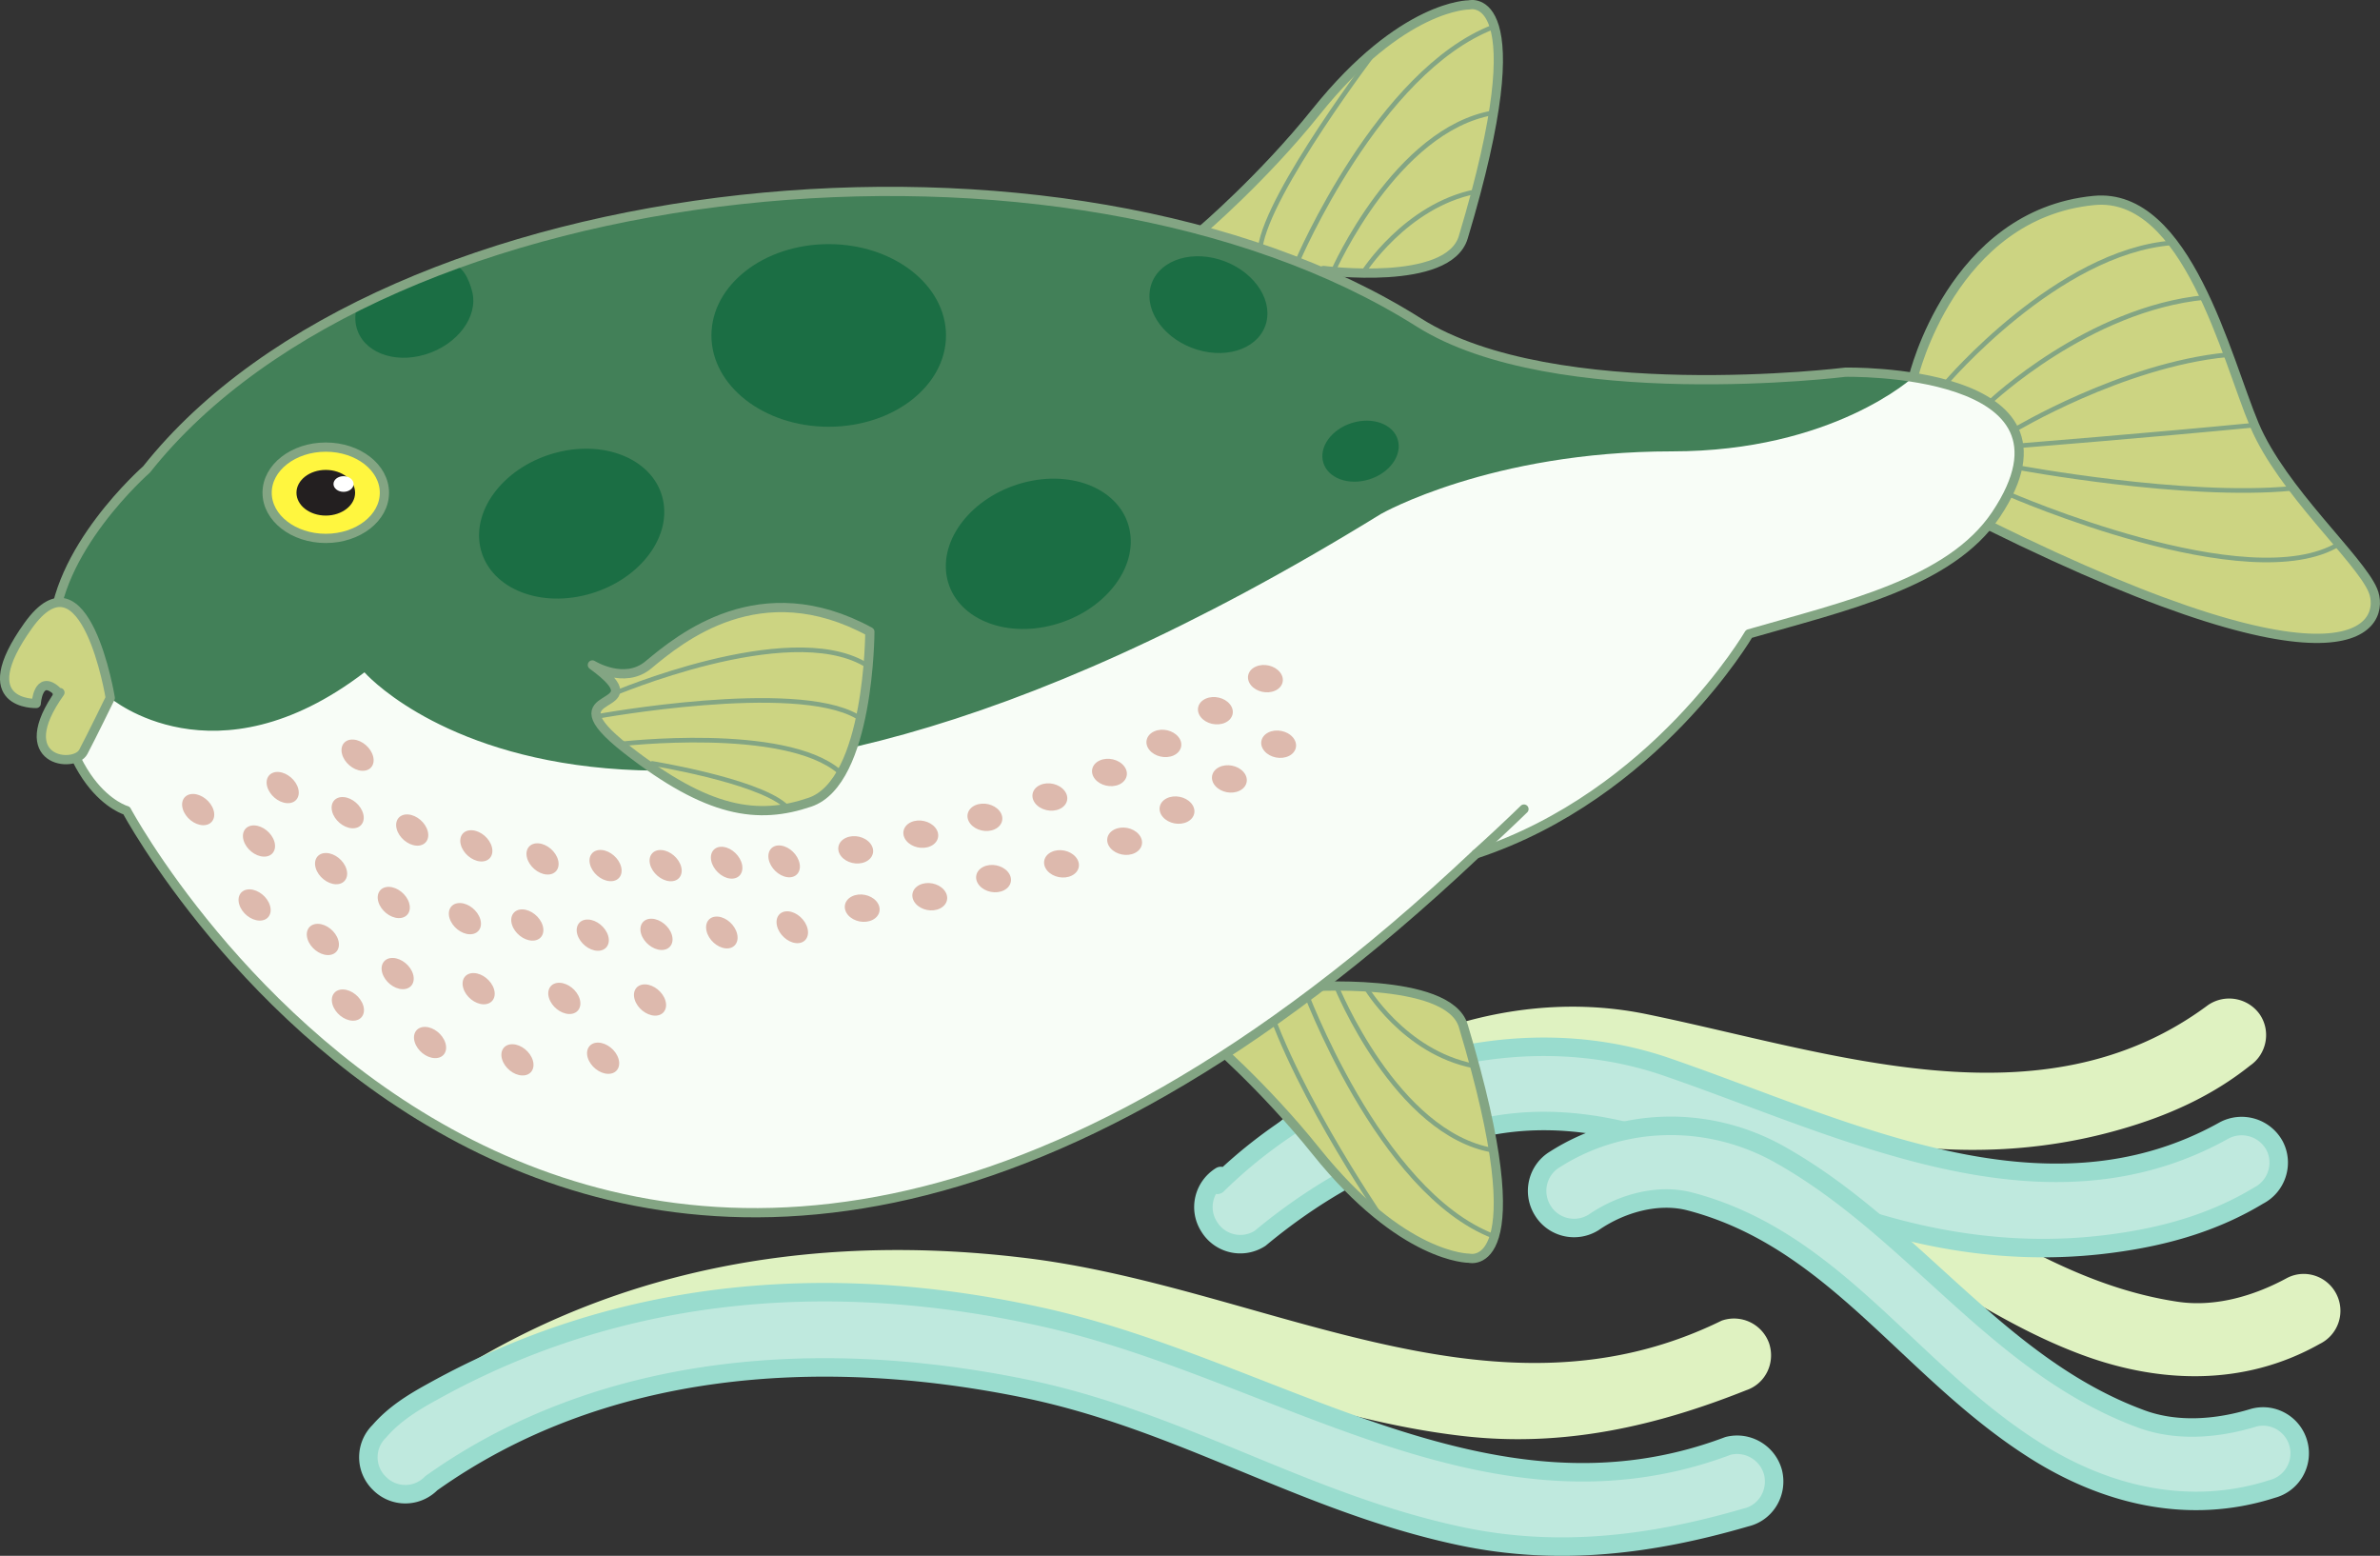<svg xmlns="http://www.w3.org/2000/svg" width="257.625" height="168.366"><rect width="100%" height="100%" fill="#333333" stroke="none"/><path fill="#dff2c1" d="M136.966 133.806c6.121-6.594 13.317-11.687 22.024-14.875 12.668-4.668 24.882.094 37.046 3.18 10.997 2.816 22.282 3.328 33.461.113 5.145-1.465 9.91-3.594 14.059-6.906 1.816-1.242 2.29-3.742 1.047-5.555a4.052 4.052 0 0 0-5.594-.996c-18.047 13.43-40.894 5.05-60.879.96-17.433-3.538-35.75 5.224-46.492 18.927.078-.344.164-.653.246-.996a3.947 3.947 0 0 0-.531 5.613 3.944 3.944 0 0 0 5.613.535"/><path fill="#dff2c1" d="M173.333 132.033c2.594-2.704 6.258-4.524 9.743-4.348 15.996.828 26.64 12.84 41.492 18.625 8.937 3.516 18.343 3.746 26.535-.879a3.982 3.982 0 0 0 1.84-5.316c-.969-2.012-3.39-2.832-5.356-1.829-3.633 1.981-7.847 3.192-11.89 2.579-16.555-2.496-28.266-15.141-44.282-20.176-8.316-2.582-17.375-.5-23.543 5.492-1.609 1.48-1.722 4.016-.191 5.656a3.98 3.98 0 0 0 5.652.196M47.02 160.388c17-14.738 40.22-18.773 62.974-16.36 17.253 1.856 31.125 9.395 48.394 11.376 10.918 1.25 20.95-1.098 30.625-4.957 2.11-.707 3.188-2.989 2.48-5.094a4.03 4.03 0 0 0-5.132-2.438c-25.14 12.34-49.72-3.836-75.88-6.843-23.116-2.715-45.284 1.343-64.323 14.48-2.004 1.363-3.875 2.8-5.274 4.774a3.924 3.924 0 0 0 .54 5.601 3.923 3.923 0 0 0 5.597-.539"/><path fill="#bfe9de" d="M136.396 134.01c6.914-5.75 14.707-9.876 23.75-11.919 13.164-3 24.664 3.293 36.332 7.918 10.543 4.207 21.668 6.164 33.168 4.414 5.289-.789 10.289-2.289 14.832-5.039 1.957-1 2.75-3.418 1.75-5.375a4.052 4.052 0 0 0-5.418-1.71c-19.625 11-41.207-.25-60.5-6.876-16.832-5.75-36.125.586-48.54 12.793.126-.332.25-.625.376-.957-1.875 1.164-2.461 3.625-1.25 5.5a3.946 3.946 0 0 0 5.5 1.25"/><path fill="none" stroke="#99dcce" stroke-linecap="round" stroke-linejoin="round" stroke-width="2" d="M136.396 134.01c6.914-5.75 14.707-9.876 23.75-11.919 13.164-3 24.664 3.293 36.332 7.918 10.543 4.207 21.668 6.164 33.168 4.414 5.289-.789 10.289-2.289 14.832-5.039 1.957-1 2.75-3.418 1.75-5.375a4.052 4.052 0 0 0-5.418-1.71c-19.625 11-41.207-.25-60.5-6.876-16.832-5.75-36.125.586-48.54 12.793.126-.332.25-.625.376-.957-1.875 1.164-2.461 3.625-1.25 5.5a3.946 3.946 0 0 0 5.5 1.25zm0 0"/><path fill="#bfe9de" d="M172.478 132.298c3.082-2.125 7.043-3.164 10.418-2.289 15.5 4.04 23.5 17.957 36.875 26.625 8.039 5.25 17.207 7.375 26.164 4.5a3.983 3.983 0 0 0 2.875-4.836c-.54-2.164-2.75-3.457-4.875-2.875-3.957 1.211-8.332 1.543-12.164.125-15.711-5.789-24.625-20.539-39.293-28.707-7.625-4.207-16.918-4-24.168.625-1.875 1.125-2.5 3.582-1.332 5.5 1.125 1.875 3.582 2.5 5.5 1.332"/><path fill="none" stroke="#99dcce" stroke-linecap="round" stroke-linejoin="round" stroke-width="2" d="M172.478 132.298c3.082-2.125 7.043-3.164 10.418-2.289 15.5 4.04 23.5 17.957 36.875 26.625 8.039 5.25 17.207 7.375 26.164 4.5a3.983 3.983 0 0 0 2.875-4.836c-.54-2.164-2.75-3.457-4.875-2.875-3.957 1.211-8.332 1.543-12.164.125-15.711-5.789-24.625-20.539-39.293-28.707-7.625-4.207-16.918-4-24.168.625-1.875 1.125-2.5 3.582-1.332 5.5 1.125 1.875 3.582 2.5 5.5 1.332zm0 0"/><path fill="#bfe9de" d="M46.685 160.51c18.336-13.044 41.836-14.837 64.25-10.25 17 3.5 30.086 12.331 47.086 15.956 10.75 2.293 20.957.918 30.957-2 2.168-.5 3.457-2.668 2.957-4.832-.54-2.125-2.707-3.46-4.875-2.918-26.207 9.875-49.125-8.582-74.875-14.082-22.75-4.918-45.207-3-65.414 8.25-2.125 1.164-4.125 2.414-5.711 4.25a3.927 3.927 0 0 0 0 5.625 3.927 3.927 0 0 0 5.625 0"/><path fill="none" stroke="#99dcce" stroke-linecap="round" stroke-linejoin="round" stroke-width="2" d="M46.685 160.51c18.336-13.044 41.836-14.837 64.25-10.25 17 3.5 30.086 12.331 47.086 15.956 10.75 2.293 20.957.918 30.957-2 2.168-.5 3.457-2.668 2.957-4.832-.54-2.125-2.707-3.46-4.875-2.918-26.207 9.875-49.125-8.582-74.875-14.082-22.75-4.918-45.207-3-65.414 8.25-2.125 1.164-4.125 2.414-5.711 4.25a3.927 3.927 0 0 0 0 5.625 3.927 3.927 0 0 0 5.625 0zm0 0"/><path fill="#ccd482" d="M141.103 106.818s15.668-1.2 17.289 4.187c8.164 27.156.629 25.153.629 25.153s-7.207.093-16.567-11.579c-5.761-7.183-11.886-12.375-11.886-12.375l4.383-6.734 6.152 1.348"/><path fill="none" stroke="#83a583" stroke-linecap="round" stroke-linejoin="round" d="M141.103 106.818s15.668-1.2 17.289 4.187c8.164 27.156.629 25.153.629 25.153s-7.207.093-16.567-11.579c-5.761-7.183-11.886-12.375-11.886-12.375l4.383-6.734zm0 0"/><path fill="none" stroke="#83a583" stroke-linecap="round" stroke-linejoin="round" stroke-width=".5" d="M141.103 106.818s8.105 22.152 20.527 26.945m-16.976-27.023s6.445 15.945 16.976 17.742m-12.25 7.035s-10.469-15.262-12.965-25.66m11.411.961s4.12 7.035 11.683 8.531"/><path fill="#ccd482" d="M215.204 56.818c40.118 19.808 43.094 10.488 41.645 7.058-1.45-3.425-9.805-10.773-12.813-17.87-3.007-7.102-7.3-25.29-17.375-24.313-15.363 1.492-19.546 19.105-19.546 19.105l8.09 16.02"/><path fill="none" stroke="#83a583" stroke-linecap="round" stroke-linejoin="round" d="M215.204 56.818c40.118 19.808 43.094 10.488 41.645 7.058-1.45-3.425-9.805-10.773-12.813-17.87-3.007-7.102-7.3-25.29-17.375-24.313-15.363 1.492-19.546 19.105-19.546 19.105zm0 0"/><path fill="none" stroke="#83a583" stroke-linecap="round" stroke-linejoin="round" stroke-width=".5" d="M210.626 41.474s12.07-14.242 24.516-15.195m-19.719 17.215s10.633-10.083 23.23-11.305M217.99 46.56s11.75-7.07 23.086-8.168m-22.45 9.84s14.075-1.13 25.41-2.227"/><path fill="#f8fdf7" d="M159.779 92.4c18.3-5.586 29.539-23.805 29.539-23.805 10.34-3 21.77-5.488 26.738-12.91 10.71-15.992-16.313-15.406-16.313-15.406s-31.484 3.894-46.156-5.38C115.622 10.909 41.79 18.096 15.861 50.803c0 0-10.082 8.809-10.082 17.988 0 16.77 7.922 18.926 7.922 18.926s49.851 94.715 146.078 4.684"/><path fill="#ccd482" d="M143.263 29.27s13.508 1.798 15.129-3.593C166.556-1.475 159.02.53 159.02.53s-7.207-.094-16.567 11.578c-5.761 7.183-12.386 12.824-12.386 12.824l3.804 8.281 9.391-3.941"/><path fill="none" stroke="#83a583" stroke-linecap="round" stroke-linejoin="round" d="M143.263 29.27s13.508 1.798 15.129-3.593C166.556-1.475 159.02.53 159.02.53s-7.207-.094-16.567 11.578c-5.761 7.183-12.386 12.824-12.386 12.824l3.804 8.281zm0 0"/><path fill="#428058" d="M11.935 75.525s11.308 9.61 27.516-2.77c0 0 28.69 32.965 110.027-17.136 0 0 11.855-6.774 31.512-6.774 17.437 0 26.125-8.047 26.125-8.047s-2.43-.703-6.528-.355c-14.765 1.261-36.125 1.36-47-5.516C115.622 10.931 41.79 18.095 15.861 50.802c0 0-10.082 8.832-10.082 18.016 0 4.218 6.156 6.707 6.156 6.707"/><path fill="none" stroke="#83a583" stroke-linecap="round" stroke-linejoin="round" d="M159.779 92.4a186.832 186.832 0 0 0 5.183-4.844"/><path fill="none" stroke="#83a583" stroke-linecap="round" stroke-linejoin="round" stroke-width=".5" d="M218.462 50.603s18.055 3.371 29.645 2.246m-30.727.598s26.094 11.433 35.86 5.39"/><path fill="#ddb9ad" d="M31.033 86.911c.93.075 1.492-.62 1.253-1.554-.238-.93-1.187-1.742-2.117-1.817-.93-.07-1.492.625-1.254 1.555.243.93 1.188 1.742 2.118 1.816m7.035 2.719c.93.07 1.488-.625 1.25-1.554-.239-.93-1.188-1.747-2.117-1.817-.93-.074-1.489.621-1.25 1.555.238.93 1.187 1.742 2.117 1.816m1.07-6.222c.93.07 1.492-.625 1.25-1.555-.238-.93-1.184-1.746-2.113-1.817-.934-.074-1.492.622-1.254 1.555.238.93 1.187 1.742 2.117 1.817m5.914 8.102c.93.07 1.488-.622 1.25-1.556-.238-.93-1.184-1.742-2.113-1.816-.934-.074-1.492.625-1.254 1.555.238.93 1.187 1.742 2.117 1.816m6.941 1.711c.93.07 1.489-.625 1.25-1.555-.238-.933-1.187-1.746-2.117-1.816-.93-.074-1.488.621-1.25 1.55.239.934 1.188 1.747 2.117 1.821m7.165 1.414c.93.07 1.492-.625 1.253-1.555-.238-.93-1.187-1.746-2.117-1.816-.93-.074-1.492.625-1.25 1.555.239.93 1.184 1.742 2.114 1.816m6.824.719c.93.074 1.488-.621 1.25-1.55-.239-.934-1.184-1.747-2.114-1.821-.93-.07-1.492.625-1.253 1.554.238.934 1.187 1.747 2.117 1.817m6.504.007c.93.075 1.488-.624 1.25-1.554-.239-.93-1.184-1.742-2.114-1.816-.93-.075-1.492.625-1.254 1.554.239.93 1.188 1.742 2.118 1.817m6.5-.293c.925.125 1.523-.535 1.343-1.48-.183-.942-1.082-1.81-2.003-1.938-.926-.13-1.528.531-1.344 1.476.183.942 1.082 1.813 2.004 1.942m6.222-.148c.926.132 1.528-.532 1.344-1.473-.184-.946-1.082-1.813-2.004-1.942-.926-.129-1.523.531-1.344 1.477.184.945 1.082 1.812 2.004 1.937m-48.859.77c.918.027 1.434-.707 1.152-1.637-.28-.937-1.254-1.715-2.172-1.742-.918-.031-1.433.703-1.152 1.637.281.93 1.254 1.71 2.172 1.742M28.544 92.7c.918.032 1.434-.703 1.153-1.636-.282-.934-1.254-1.711-2.172-1.742-.918-.028-1.434.707-1.153 1.636.282.934 1.254 1.715 2.172 1.743m-6.582-3.399c.918.027 1.434-.707 1.153-1.637-.282-.933-1.258-1.714-2.172-1.746-.918-.027-1.438.707-1.153 1.64.282.935 1.254 1.712 2.172 1.743m21.172 10.051c.918.027 1.434-.703 1.152-1.637-.28-.933-1.253-1.715-2.171-1.742-.918-.027-1.434.703-1.153 1.637.281.933 1.254 1.715 2.172 1.742m7.699 1.75c.918.027 1.434-.703 1.153-1.637-.282-.933-1.254-1.715-2.172-1.742-.918-.027-1.434.703-1.153 1.637.282.933 1.254 1.715 2.172 1.742m6.758.687c.918.032 1.434-.703 1.149-1.636-.282-.934-1.254-1.711-2.172-1.743-.918-.027-1.434.708-1.153 1.641.286.934 1.258 1.711 2.176 1.738m7.086 1.098c.914.027 1.434-.703 1.149-1.637-.282-.933-1.254-1.715-2.172-1.742-.918-.031-1.434.703-1.153 1.637.285.933 1.258 1.715 2.176 1.742m-29.219.465c.918.027 1.434-.703 1.153-1.637-.282-.933-1.254-1.715-2.172-1.742-.918-.027-1.434.703-1.153 1.637.282.933 1.254 1.715 2.172 1.742m-7.386-3.731c.918.032 1.433-.703 1.148-1.636-.281-.934-1.254-1.711-2.172-1.742-.918-.028-1.433.707-1.148 1.636.281.938 1.254 1.715 2.172 1.742m15.484 7.422c.918.031 1.434-.703 1.152-1.636-.28-.934-1.254-1.711-2.172-1.743-.918-.027-1.433.704-1.152 1.637.281.934 1.254 1.715 2.172 1.742m-5.386 3.41c.917.028 1.433-.703 1.152-1.636-.286-.934-1.258-1.715-2.176-1.742-.914-.032-1.434.703-1.149 1.636.282.934 1.254 1.715 2.172 1.742m14.153-1.773c.918.027 1.433-.703 1.152-1.637-.281-.933-1.258-1.715-2.176-1.742-.918-.031-1.43.703-1.148 1.637.281.933 1.254 1.715 2.172 1.742m9.273 1.051c.918.027 1.434-.707 1.152-1.637-.28-.934-1.254-1.715-2.171-1.742-.918-.031-1.434.703-1.153 1.637.281.933 1.254 1.71 2.172 1.742m-14.531 4.773c.918.031 1.433-.703 1.148-1.636-.281-.934-1.254-1.711-2.172-1.743-.918-.027-1.433.703-1.152 1.637.281.934 1.254 1.715 2.176 1.742m9.456 1.875c.919.031 1.434-.703 1.153-1.636-.281-.934-1.254-1.715-2.172-1.743-.918-.027-1.433.703-1.152 1.637.281.934 1.254 1.715 2.172 1.742m9.277-.176c.918.032 1.434-.703 1.149-1.636-.282-.934-1.254-1.711-2.172-1.742-.918-.028-1.434.707-1.153 1.636.286.934 1.258 1.715 2.176 1.742m5.074-6.296c.918.027 1.434-.707 1.153-1.641-.285-.934-1.258-1.711-2.176-1.742-.918-.028-1.434.707-1.148 1.64.28.934 1.253 1.711 2.171 1.743m.7-7.106c.918.027 1.433-.707 1.152-1.64-.281-.934-1.258-1.711-2.176-1.743-.918-.027-1.43.707-1.148 1.64.281.93 1.254 1.712 2.172 1.743m6.972-.176c.914.082 1.473-.617 1.246-1.566-.222-.95-1.148-1.785-2.062-1.867-.914-.086-1.473.617-1.246 1.562.222.95 1.148 1.785 2.062 1.871m7.626-.566c.913.082 1.472-.617 1.245-1.566-.222-.95-1.148-1.786-2.062-1.872-.914-.082-1.473.618-1.246 1.567.222.949 1.148 1.785 2.062 1.87m7.496-8.789c.871-.386 1.11-1.284.536-2.003-.575-.723-1.743-.996-2.614-.61-.87.383-1.11 1.282-.535 2.004.574.72 1.746.993 2.613.61m7.047-1.695c.867-.383 1.11-1.282.535-2.004-.574-.72-1.746-.993-2.617-.61-.867.387-1.105 1.285-.535 2.008.574.719 1.746.992 2.617.606m6.938-1.825c.87-.386 1.11-1.28.535-2.004-.574-.718-1.742-.992-2.613-.609-.871.387-1.11 1.285-.536 2.004.575.723 1.747.996 2.614.61m7.031-2.2c.871-.383 1.11-1.281.535-2-.574-.723-1.742-.996-2.613-.61-.871.384-1.11 1.282-.535 2.005.574.718 1.746.992 2.613.605m6.453-2.652c.867-.387 1.11-1.285.535-2.004-.574-.723-1.746-.996-2.613-.61-.871.383-1.11 1.282-.54 2.004.575.723 1.747.993 2.618.61m5.891-3.145c.867-.386 1.11-1.285.535-2.004-.574-.722-1.746-.996-2.613-.61-.871.388-1.114 1.282-.54 2.005.575.723 1.747.992 2.618.61m5.574-3.544c.867-.383 1.11-1.281.535-2-.574-.722-1.746-.996-2.617-.61-.867.388-1.106 1.282-.535 2.005.574.719 1.746.992 2.617.605m5.414-3.468c.871-.383 1.11-1.282.535-2-.574-.723-1.742-.997-2.613-.61-.871.383-1.11 1.281-.535 2.004.574.719 1.742.992 2.613.606m-43.57 24.804c.84-.422 1.023-1.328.41-2.031-.613-.703-1.793-.934-2.637-.516-.84.418-1.023 1.328-.41 2.032.613.703 1.793.933 2.637.515m7.312-1.242c.84-.418 1.024-1.324.41-2.027-.613-.703-1.793-.934-2.636-.516-.84.418-1.028 1.328-.41 2.031.613.703 1.792.934 2.636.512m6.903-1.957c.843-.418 1.027-1.328.414-2.031-.614-.7-1.797-.93-2.637-.512-.844.418-1.027 1.328-.414 2.027.613.703 1.797.934 2.637.516m7.355-1.598c.844-.418 1.027-1.328.41-2.03-.613-.704-1.793-.935-2.633-.513-.843.418-1.027 1.325-.414 2.028.614.703 1.793.933 2.637.515m6.832-2.445c.844-.418 1.027-1.328.414-2.031-.613-.703-1.793-.934-2.637-.512-.84.418-1.027 1.324-.41 2.027.614.704 1.793.934 2.633.516m5.672-3.371c.84-.422 1.027-1.328.41-2.031-.613-.703-1.793-.934-2.637-.516-.84.418-1.023 1.328-.41 2.031.613.703 1.793.934 2.637.516m5.668-3.375c.844-.418 1.027-1.324.414-2.027-.617-.704-1.797-.934-2.637-.516-.843.418-1.027 1.328-.414 2.031.613.703 1.793.934 2.637.512m5.332-3.754c.844-.418 1.027-1.328.414-2.031-.613-.703-1.797-.934-2.637-.516-.843.422-1.027 1.328-.414 2.031.614.704 1.793.934 2.637.516"/><path fill="#fff63f" d="M35.263 58.263c3.508 0 6.348-2.21 6.348-4.941 0-2.727-2.84-4.938-6.348-4.938-3.504 0-6.348 2.211-6.348 4.938 0 2.73 2.844 4.941 6.348 4.941"/><path fill="none" stroke="#83a583" stroke-linecap="round" stroke-linejoin="round" d="M35.263 58.263c3.508 0 6.348-2.21 6.348-4.941 0-2.727-2.84-4.938-6.348-4.938-3.504 0-6.348 2.211-6.348 4.938 0 2.73 2.844 4.941 6.348 4.941zm0 0"/><path fill="#1b6e44" d="M89.704 46.181c7.008 0 12.696-4.426 12.696-9.879 0-5.457-5.688-9.883-12.696-9.883-7.011 0-12.695 4.426-12.695 9.883 0 5.453 5.684 9.879 12.695 9.879m24.391 21.426c5.445-1.485 9.102-6.125 8.16-10.363-.941-4.243-6.12-6.473-11.566-4.985-5.445 1.485-9.102 6.125-8.16 10.363.941 4.239 6.12 6.473 11.566 4.985M63.49 64.365c5.464-1.403 9.175-5.989 8.285-10.239-.89-4.254-6.04-6.562-11.504-5.16-5.465 1.403-9.172 5.988-8.285 10.242.89 4.25 6.039 6.563 11.504 5.157m66.117-26.52c3.46 1.05 6.808-.281 7.472-2.976.664-2.696-1.605-5.731-5.066-6.782-3.46-1.047-6.809.285-7.473 2.98-.668 2.696 1.602 5.731 5.067 6.778m18.191 14.145c2.266-.52 3.863-2.36 3.574-4.11-.289-1.746-2.359-2.742-4.625-2.219-2.261.52-3.863 2.356-3.574 4.106.29 1.746 2.36 2.742 4.625 2.223M48.779 28.833c1.214-.453 2.039 1.516 2.34 2.743.664 2.695-1.602 5.73-5.067 6.78-3.46 1.052-6.809-.284-7.473-2.98-.18-.722-.144-1.468.067-2.199 0 0 4.578-2.258 10.133-4.344"/><path fill="#231f20" d="M35.263 55.794c1.754 0 3.176-1.105 3.176-2.472 0-1.364-1.422-2.47-3.176-2.47-1.75 0-3.172 1.106-3.172 2.47 0 1.367 1.422 2.472 3.172 2.472"/><path fill="#fff" d="M37.189 53.224c.601 0 1.086-.379 1.086-.848 0-.468-.485-.847-1.086-.847-.602 0-1.09.379-1.09.847 0 .47.488.848 1.09.848"/><path fill="none" stroke="#83a583" stroke-linecap="round" stroke-linejoin="round" d="M159.779 92.4c19.381-6.4 29.539-23.805 29.539-23.805 10.34-3 21.77-5.488 26.738-12.91 10.71-15.992-16.312-15.406-16.312-15.406s-31.485 3.894-46.157-5.38C115.622 10.909 41.79 18.096 15.861 50.803c0 0-10.082 8.809-10.082 17.988 0 16.77 7.922 18.926 7.922 18.926s50.66 94.715 146.078 4.684zm0 0"/><path fill="none" stroke="#83a583" stroke-linecap="round" stroke-linejoin="round" stroke-width=".5" d="M140.466 28.224s8.742-20.512 21.164-25.3M144.345 29.27s6.754-15.269 17.285-17.066m-14.074 17.293s4.594-7.261 12.156-8.757M148.974 5.396s-11.75 15.418-12.559 21.406"/><path fill="#ccd482" d="M64.122 71.958s3.457 2.157 6.051 0c3.457-2.875 12.102-10.062 23.985-3.593 0 0-.028 16.242-6.48 18.445-5.622 1.914-11.024 1.195-19.884-5.75-8.86-6.945 3.89-3.594-3.672-9.102"/><path fill="none" stroke="#83a583" stroke-linecap="round" stroke-linejoin="round" d="M64.122 71.958s3.457 2.157 6.051 0c3.457-2.875 12.102-10.062 23.985-3.593 0 0-.028 16.242-6.48 18.445-5.622 1.914-11.024 1.195-19.884-5.75-8.86-6.945 3.89-3.594-3.672-9.102zm0 0"/><path fill="none" stroke="#83a583" stroke-linecap="round" stroke-linejoin="round" stroke-width=".5" d="M66.283 75.13s18.91-8.082 27.28-3.293m-28.902 5.688s21.34-3.89 28.094 0M67.091 80.52s17.828-2.093 23.774 2.993m-20.262-.898s11.074 1.796 14.316 4.492"/><path fill="#ccd482" stroke="#83a583" stroke-linecap="round" stroke-linejoin="round" d="M6.49 74.943c-5.368 7.508 1.566 8.254 2.527 6.422.965-1.829 2.918-5.84 2.918-5.84s-2.684-16.492-8.89-7.813c-6.208 8.684.878 8.414.878 8.414s.184-3.148 2.16-1.414"/></svg>
